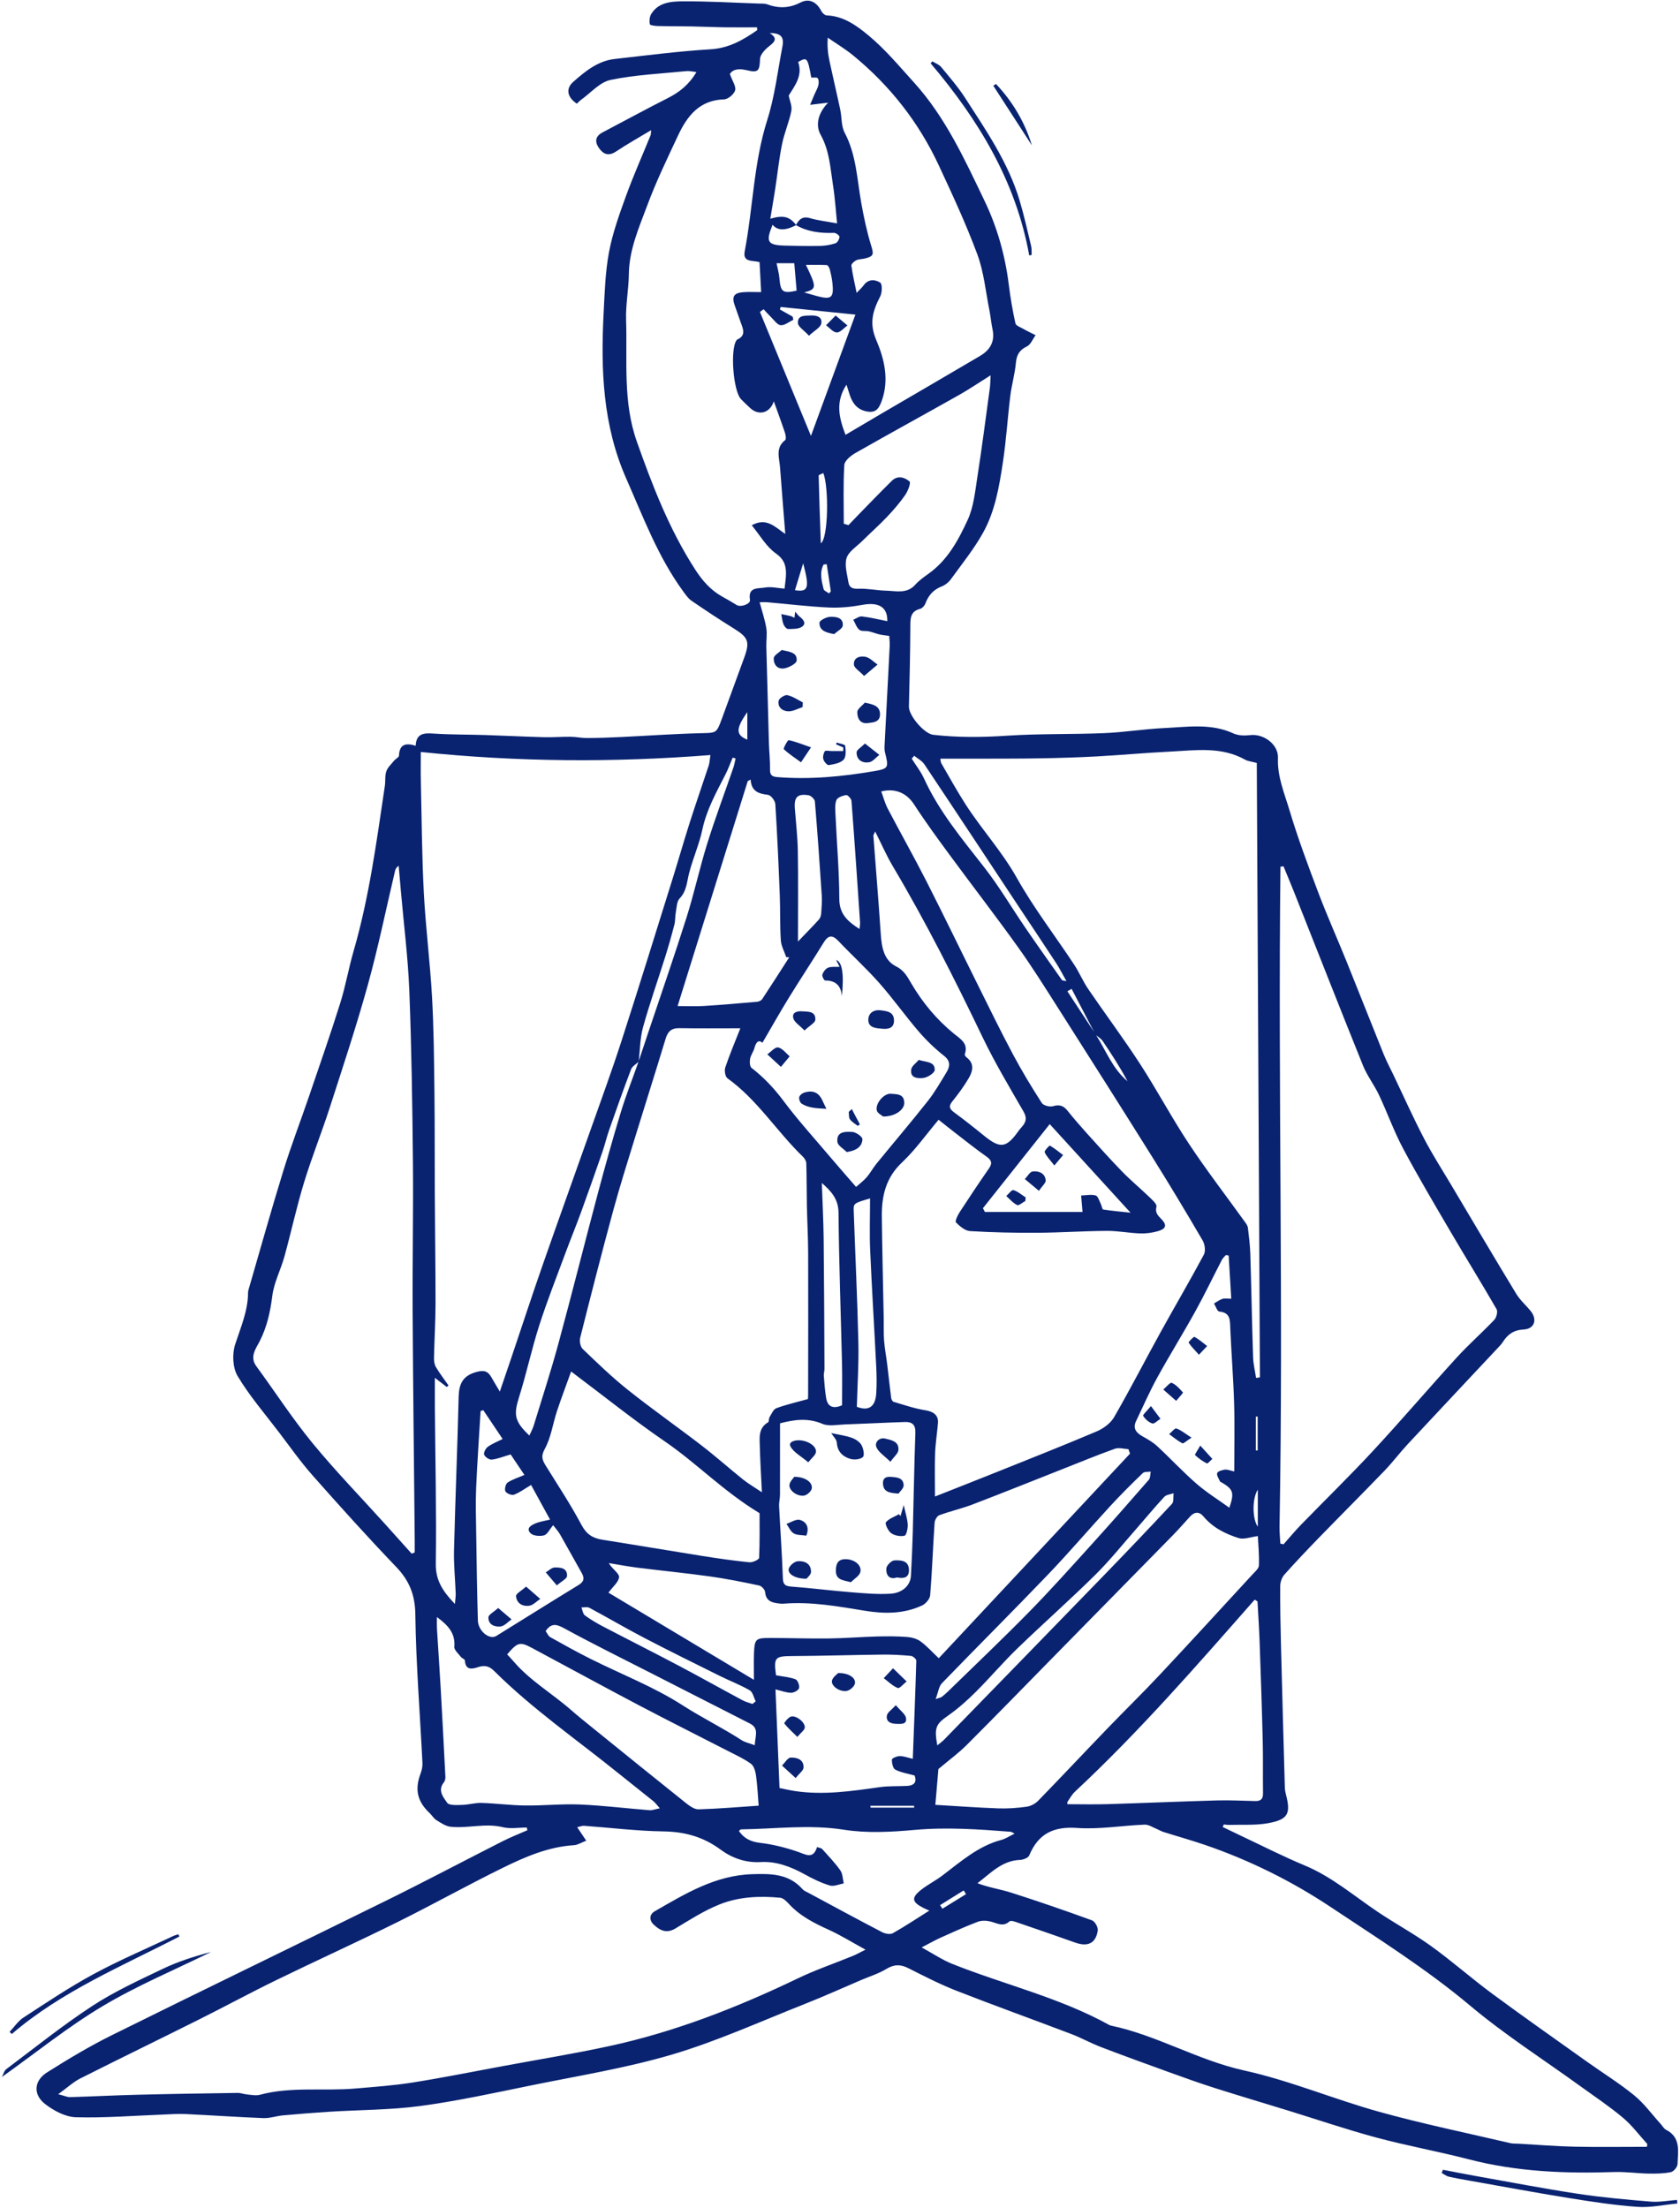 <svg xmlns="http://www.w3.org/2000/svg" width="853" height="1121" fill="none"><path fill="#092371" d="M620.81 927.43c2.92 1.41 5.83 2.83 8.76 4.21 10.94 5.15 21.73 10.67 32.88 15.31 13.71 5.71 24.8 15.29 36.88 23.43 8.97 6.04 18.54 11.2 27.3 17.51 10.63 7.66 20.49 16.39 31.03 24.18 15.89 11.73 32.06 23.07 48.15 34.54 7.97 5.68 16.35 10.85 23.91 17.03 5.08 4.15 9.04 9.67 13.5 14.59.89.98 1.59 2.34 2.7 2.91 7.66 3.91 6.02 11.01 5.83 17.41-.04 1.46-1.99 3.81-3.4 4.09-3.7.75-7.58.8-11.38.73-5.78-.11-11.57-.97-17.33-.78-24.82.83-49.42-.13-73.65-6.4-15.61-4.04-31.54-6.91-47.11-11.09-15.22-4.09-30.17-9.2-45.25-13.84-12.35-3.8-24.75-7.47-37.06-11.39-7.75-2.47-15.41-5.22-23.06-7.99-11.57-4.18-23.13-8.38-34.62-12.78-5.11-1.96-9.93-4.66-15.04-6.6-19.4-7.38-38.95-14.4-58.28-21.96-8.34-3.27-16.36-7.39-24.37-11.44-3.99-2.02-7.25-1.98-11.16.39-3.93 2.39-8.46 3.77-12.73 5.59-9.63 4.11-19.17 8.44-28.9 12.27-22.25 8.78-44.17 18.77-67.02 25.54-23.5 6.96-47.93 10.86-72.01 15.78-18.54 3.79-37.07 7.84-55.8 10.37-15.25 2.06-30.79 1.96-46.19 2.93-7.94.5-15.87 1.14-23.79 1.86-3.3.3-6.59 1.5-9.85 1.38-13.21-.51-26.39-1.44-39.6-2.06-3.81-.18-7.64.12-11.47.27-14.72.55-29.46 1.76-44.16 1.35-5.3-.15-11.17-3.28-15.55-6.65-6.28-4.83-5.79-11.87.9-16.1 10.67-6.74 21.55-13.27 32.85-18.87 46.38-22.99 93-45.48 139.43-68.38 19.84-9.78 39.4-20.14 59.13-30.15 4.06-2.06 8.32-3.7 12.49-5.54-.1-.46-.21-.92-.31-1.38-4.06 0-8.31.78-12.14-.16-8.92-2.19-17.72.69-26.5-.22-2.52-.26-4.98-1.98-7.25-3.38-1.36-.84-2.24-2.44-3.44-3.57-6.32-5.96-7.64-12.05-4.55-20.17.63-1.66 1-3.56.91-5.33-1.25-25.1-3.27-50.2-3.61-75.31-.13-10-3.05-17.19-9.76-24.19-14.49-15.13-28.53-30.71-42.41-46.41-6.16-6.97-11.54-14.63-17.18-22.04-7.14-9.38-14.92-18.39-20.91-28.45-2.51-4.21-2.78-11.27-1.2-16.09 2.84-8.68 6.51-16.99 6.53-26.33 0-.49.13-.99.27-1.47 5.85-20.11 11.48-40.29 17.65-60.3 3.92-12.7 8.72-25.12 13.01-37.7 5.36-15.72 10.85-31.4 15.83-47.24 2.74-8.71 4.29-17.79 6.83-26.57 7.96-27.44 11.66-55.67 15.86-83.81.37-2.46-.04-5.13.75-7.42.7-2.02 2.53-3.66 3.95-5.4.77-.94 2.44-1.69 2.48-2.57.21-5.81 3.47-6.57 8.47-5.01.31-6.38 4.22-6.5 9.12-6.18 8.75.58 17.54.47 26.31.75 9.94.32 19.87.83 29.81 1.09 4.48.12 8.97-.27 13.45-.22 2.77.03 5.54.66 8.31.65 5.78-.03 11.56-.24 17.34-.52 13.44-.64 26.87-1.61 40.31-1.94 8.04-.2 8.05.22 10.84-7.4 3.77-10.31 7.53-20.63 11.32-30.93 2.96-8.05 2.07-10.26-5.1-14.71-7.34-4.55-14.54-9.32-21.66-14.2-1.71-1.18-2.99-3.08-4.26-4.81-12.78-17.52-20.27-37.68-28.92-57.31-11.85-26.88-12.93-55.1-11.45-83.7.54-10.39.83-20.9 2.73-31.07 1.81-9.69 5.22-19.14 8.59-28.45 3.79-10.45 8.34-20.63 12.53-30.93.17-.42.12-.93.3-2.61-6.41 3.86-12.26 7.11-17.81 10.82-3.88 2.59-6.55 1.41-8.79-1.88-2.17-3.18-1.7-5.91 1.95-7.82 11.04-5.79 21.99-11.77 33.12-17.4 5.89-2.98 10.74-6.81 14.52-13.22-2.22-.23-3.65-.62-5.04-.48-12.89 1.31-25.94 1.86-38.56 4.48-5.48 1.14-10.07 6.6-15.03 10.14-.78.56-1.42 1.3-2.08 1.92-4.85-3.17-5.82-7.57-1.85-11.07 6.1-5.38 12.52-10.66 21.06-11.62 16.17-1.81 32.34-3.93 48.57-4.91 9.39-.56 16.6-4.71 23.77-9.72-.02-.48-.05-.95-.07-1.43-5.67 0-11.34.06-17.01-.02-5.44-.08-10.87-.35-16.31-.45-5.76-.11-11.52-.05-17.27-.2-1.37-.04-3.79-.4-3.88-.94-.28-1.62-.13-3.69.69-5.07 3.58-5.96 9.98-6.47 15.78-6.52 13.03-.09 26.06.69 39.09 1.13 1.33.05 2.76-.08 3.96.36 5.81 2.12 11.17 2.11 16.96-.87 4.58-2.37 8.34-.15 10.64 4.34.5.97 1.78 2.15 2.74 2.18 8.57.31 15.31 5.29 21.21 10.18 8.49 7.03 15.67 15.69 23.13 23.92 15.97 17.63 25.73 39.09 35.85 60.18 6.37 13.29 10.4 27.59 12.23 42.39.82 6.59 1.94 13.16 3.37 19.64.27 1.21 2.62 2.03 4.1 2.87 2 1.13 4.09 2.11 6.15 3.15-1.45 1.97-2.49 4.79-4.43 5.72-3.85 1.83-5.21 4.34-5.59 8.45-.51 5.57-2.13 11.04-2.82 16.6-1.39 11.29-2.07 22.69-3.79 33.93-1.86 12.23-3.95 24.65-10.03 35.56-4.64 8.34-10.74 15.88-16.37 23.65-1.12 1.54-2.87 2.94-4.63 3.62-4.22 1.64-6.75 4.54-8.3 8.68-.41 1.1-1.58 2.42-2.64 2.69-5.18 1.34-4.98 5.09-5 9.3-.05 13.45-.4 26.9-.72 40.34-.11 4.6 7.8 13.79 12.32 14.31 12.51 1.44 24.98 1.29 37.57.46 16.36-1.08 32.82-.62 49.21-1.3 10.27-.43 20.48-2.1 30.75-2.59 11.69-.55 23.53-2.5 34.89 2.73 2.47 1.14 5.72 1.21 8.51.87 6.95-.83 14.42 4.79 14.13 11.62-.4 9.37 3.25 17.82 5.81 26.39 4.23 14.16 9.42 28.05 14.65 41.88 4.46 11.77 9.62 23.28 14.34 34.95 6.35 15.71 12.54 31.49 18.89 47.21 1.43 3.53 3.24 6.91 4.89 10.36 5.16 10.79 10.05 21.73 15.57 32.33 4.29 8.24 9.34 16.08 14.09 24.08 10.88 18.29 21.7 36.62 32.75 54.81 1.96 3.23 4.98 5.8 7.37 8.79 3.44 4.32 1.84 9.03-3.63 9.3-4.98.25-8.06 2.43-10.53 6.31-.71 1.11-1.66 2.09-2.57 3.06-15.23 16.26-30.5 32.47-45.68 48.77-4.08 4.38-7.68 9.21-11.83 13.52-10.96 11.38-22.14 22.54-33.14 33.87-6.03 6.2-12 12.47-17.75 18.94-1.27 1.43-2.08 3.81-2.09 5.76-.06 9.82.12 19.64.37 29.46.61 24.29 1.3 48.57 1.98 72.86.03 1.15.26 2.32.55 3.45 2.54 9.8 1.14 12.73-9.03 14.61-6.39 1.18-13.09.66-19.66.87-.95.03-1.91-.13-2.87-.21-.18.43-.37.86-.55 1.3l.01-.03Zm-64.58-402.2c-4.04-7.76-8.08-15.51-12.13-23.27-.71.42-1.43.83-2.14 1.25l14.38 21.91c5.17 8.06 8.51 17.39 16.16 23.76-3.8-7.09-8.14-13.83-12.64-20.45-.88-1.29-2.41-2.14-3.63-3.2ZM324.32 538.9c-1.33 1.29-3.3 2.34-3.89 3.91-3.89 10.2-7.53 20.5-11.14 30.8-1.31 3.73-2.19 7.6-3.49 11.34-3.53 10.18-7.11 20.34-10.8 30.47-2.5 6.86-5.29 13.61-7.82 20.45-4.55 12.28-9.38 24.47-13.38 36.93-3.84 11.96-6.44 24.32-10.22 36.31-2.85 9.03-2.45 12.37 5.2 19.6.79-1.77 1.68-3.33 2.19-5.01 4.24-13.83 8.74-27.6 12.53-41.56 6.89-25.35 13.26-50.84 20.02-76.22 3.68-13.81 7.51-27.59 11.67-41.26 2.65-8.7 6.03-17.18 9.04-25.8 1.73-5.19 3.46-10.37 5.19-15.56 6.43-19.23 13.11-38.39 19.21-57.73 3.88-12.3 6.6-24.96 10.44-37.28 4.07-13.01 8.87-25.78 13.31-38.68.51-1.49.75-3.08 1.11-4.62l-1.49-.39c-1.19 2.8-2.22 5.69-3.59 8.39-4.63 9.1-9.64 17.95-11.81 28.19-1.59 7.52-4.84 14.68-6.74 22.16-1.14 4.47-1.21 9.03-4.79 12.74-1.48 1.54-1.48 4.61-1.93 7.02-.39 2.08-.21 4.28-.74 6.31-1.41 5.45-2.94 10.88-4.63 16.25-3.74 11.94-7.94 23.75-11.28 35.8-1.55 5.59-1.51 11.62-2.19 17.45l.02-.01Zm79.97-424.65c-5.54 2.94-9.543 2.89-12.01-.15-3.61 8.69-2.65 10.35 6.31 10.58 5.94.15 11.9.28 17.84.15 2.62-.06 5.31-.53 7.8-1.35.98-.33 1.95-2.1 2.01-3.26.03-.66-1.82-2.05-2.78-2.01-6.79.24-13.32-.5-19.33-3.94 1.54-2.87 3.33-4.66 7.14-3.53 4.09 1.21 8.41 1.66 13.75 2.66-.62-6.01-1.04-12.85-2.1-19.58-1.36-8.6-1.74-17.29-6.24-25.39-2.69-4.84-1.46-10.88 3.78-16.31-3.5.42-6 .72-9.14 1.09 1.02-2.43 1.63-3.91 2.26-5.38.65-1.5 1.54-2.94 1.92-4.5.28-1.15.3-2.74-.31-3.61-.42-.59-2.13-.26-3.28-.35-1.87-10.22-2.1-10.49-6.66-7.91 2.41 6.9-1.59 11.89-4.79 17.06.49 2.57 1.82 5.37 1.33 7.81-1.13 5.66-3.54 11.06-4.69 16.72-1.53 7.52-2.32 15.18-3.48 22.77-.77 4.99-1.64 9.97-2.51 15.22 6.69-1.96 9.77-1.12 13.19 3.25l-.01-.04ZM230.97 814.29c.2-2.56.46-3.98.41-5.39-.27-7.32-1.04-14.64-.86-21.95.64-25.94 1.73-51.87 2.35-77.81.16-6.62 2.06-10.78 9.04-12.69 3.97-1.09 5.91-.36 7.68 2.85 1.13 2.05 2.38 4.04 4.19 7.1 2.26-6.63 4.09-11.94 5.88-17.26 5.26-15.58 10.36-31.21 15.78-46.74 7.82-22.41 15.89-44.74 23.8-67.13 5.48-15.52 11.18-30.98 16.25-46.64 8.95-27.64 17.51-55.41 26.19-83.14 2.92-9.35 5.6-18.78 8.58-28.1 3.09-9.66 6.44-19.23 9.61-28.86.39-1.2.42-2.51.84-5.25-49.32 3.88-97.94 3.53-147.05-1.55 0 4.99-.09 9.78.02 14.57.43 18.95.52 37.91 1.51 56.83.92 17.68 3.18 35.28 4.17 52.96.9 16.09 1.02 32.22 1.22 48.34.21 17.29.09 34.58.18 51.87.1 18.56.39 37.11.37 55.67-.01 9.12-.59 18.24-.78 27.36-.03 1.57.23 3.38 1.01 4.69 1.92 3.22 4.22 6.21 6.37 9.29-.3.25-.59.51-.89.76l-6.05-4.66c0 5.32-.03 9.91 0 14.49.22 26.64.84 53.28.48 79.91-.12 8.44 3.54 13.99 9.75 20.45l-.05.03ZM29.55 1063.07c3.08.79 4.57 1.53 6.03 1.49 11.29-.33 22.57-.92 33.86-1.2 17.06-.43 34.13-.69 51.2-.94 1.63-.02 3.26.66 4.91.8 2.13.19 4.42.68 6.4.15 15.96-4.3 32.33-1.77 48.45-3.18 9.75-.85 19.55-1.52 29.2-3.06 15.39-2.45 30.68-5.53 46.01-8.37 17.79-3.3 35.67-6.21 53.35-10.02 33.5-7.21 65.2-19.61 96.04-34.42 9.12-4.38 18.76-7.66 28.14-11.5 1.72-.7 3.34-1.64 6.31-3.12-7.05-3.86-12.69-7.38-18.68-10.1-7.49-3.4-14.67-7.04-20.32-13.23-1.18-1.3-2.82-2.89-4.37-3.03-10.47-.99-21.03-.51-30.78 3.41-7.8 3.14-15.05 7.78-22.3 12.16-4.55 2.75-7.91 1.08-11.08-1.92-2.39-2.26-2.24-5.2.51-6.77 15.44-8.88 30.69-18.22 49.35-18.83 9.51-.31 18.72-.34 25.72 7.64.73.83 1.93 1.27 2.96 1.82 12.44 6.68 24.84 13.42 37.36 19.94 1.55.81 4.14 1.32 5.47.57 6.17-3.46 12.07-7.4 18.57-11.49-1.26-.56-2.12-.9-2.94-1.32-5.98-3.04-6.36-5.17-1.2-9.25 3.37-2.67 7.3-4.61 10.73-7.21 9.37-7.09 18.2-14.99 29.99-18.11 2.19-.58 4.16-1.95 6.71-3.19-1.15-.55-1.57-.9-2.02-.94-16.25-1.26-32.45-2.41-48.83-.93-11.86 1.07-24.13 1.73-35.8-.1-17.56-2.76-34.84-.42-52.24-.18-.37 0-.72.55-1.08.84 2.67 3.84 6.06 5.45 10.75 6 6.5.76 12.99 2.41 19.19 4.54 4.16 1.43 7.73 3.95 9.74-2.41 1.13.42 2.12.49 2.6 1.02 3.18 3.54 6.5 6.99 9.23 10.86 1.22 1.74 1.18 4.37 1.71 6.6-2.38.4-5.03 1.66-7.1 1.03-4.41-1.34-8.66-3.4-12.71-5.65-6.98-3.87-14.43-6.7-22.28-6.24-7.91.46-14.75-2.12-20.49-6.35-8.89-6.56-18.27-9.06-29.17-9.22-13.38-.2-26.74-1.87-40.11-2.84-1-.07-2.04.41-3.48.73 1.64 2.43 2.94 4.38 4.6 6.84-2.52.96-4.31 2.15-6.16 2.27-13.1.81-24.89 5.93-36.34 11.56-18.06 8.87-35.64 18.72-53.68 27.65-20.28 10.04-40.9 19.39-61.25 29.31-13.16 6.41-26.04 13.41-39.14 19.95-20.08 10.04-40.27 19.83-60.31 29.94-3.58 1.81-6.63 4.69-11.22 8.01l-.01-.01Zm806.65 26.71c.07-.47.13-.94.2-1.42-4.08-4.48-7.74-9.45-12.33-13.31-6.72-5.66-14.08-10.56-21.22-15.73-18.85-13.65-38.59-26.24-56.38-41.17-22.27-18.69-46.76-34.07-70.77-50.05-19.69-13.11-41.16-23.78-63.76-31.53-7.04-2.41-14.22-4.41-21.32-6.65-1.09-.34-2.08-.99-3.14-1.42-2.09-.83-4.24-2.34-6.32-2.26-11.46.45-22.99 2.49-34.33 1.68-12.03-.85-19.68 2.98-24.26 13.96-.51 1.23-3.06 2.2-4.7 2.26-9.14.35-14.81 6.7-21.58 11.84 5.86 2.22 11.71 3.05 17.25 4.82 13.74 4.39 27.39 9.1 40.95 14.04 1.46.53 3.12 3.56 2.88 5.16-.96 6.47-5.04 8.38-11.36 6.14-10.02-3.56-20.08-7.02-30.14-10.46-1.05-.36-2.73-.86-3.27-.36-3.37 3.08-6.46.85-9.78.07-2.04-.48-4.52-.55-6.43.18-6.3 2.4-12.45 5.19-18.61 7.95-2.81 1.26-5.5 2.81-9.83 5.04 6.04 3.3 10.53 6.37 15.47 8.34 26.52 10.57 54.61 17.11 79.83 31.06.29.16.62.25.94.32 23.36 4.94 44.02 17.56 67.52 22.75 23.28 5.13 45.57 14.6 68.62 21 21.92 6.09 44.26 10.68 66.42 15.87 1.43.34 2.97.23 4.46.31 9.41.53 18.82 1.31 28.24 1.51 12.24.26 24.48.06 36.73.06h.02ZM474.76 759.66c10.51-4.16 20.69-8.14 30.83-12.21 17.13-6.87 34.3-13.64 51.28-20.85 3.4-1.44 7.03-4.13 8.83-7.25 8.21-14.22 15.71-28.85 23.65-43.23 7.23-13.11 14.83-26.01 21.89-39.21.97-1.81.53-5.25-.58-7.16-8.22-14.07-16.61-28.05-25.26-41.87-15.97-25.53-32.11-50.95-48.28-76.36-6.6-10.37-13.13-20.8-20.28-30.78-11.22-15.66-23.01-30.92-34.43-46.44-6.27-8.52-12.54-17.07-18.29-25.94-3.6-5.55-9.24-8.42-16.68-6.61 1.09 2.95 1.88 6.02 3.31 8.75 6.47 12.34 13.33 24.48 19.65 36.89 8.95 17.57 17.51 35.34 26.3 53 5.8 11.66 11.51 23.38 17.64 34.87 4.49 8.41 9.45 16.6 14.6 24.62.84 1.31 4.07 2.16 5.71 1.66 3.3-1 5.35-.24 7.37 2.28 3.02 3.76 6.16 7.42 9.39 11 6.02 6.67 12.01 13.39 18.27 19.83 4.46 4.58 9.41 8.69 14.02 13.13 1.44 1.39 3.79 3.52 3.47 4.74-.8 3.15.78 4.52 2.54 6.36 2.84 2.96 2.42 4.85-1.63 6.05-2.93.87-6.14 1.29-9.2 1.19-5.63-.18-11.25-1.33-16.87-1.29-11.76.07-23.51.89-35.27.96-11.4.07-22.83-.16-34.21-.85-2.53-.15-5.21-2.45-7.16-4.41-.57-.57.85-3.62 1.88-5.19 4.87-7.5 9.84-14.93 14.93-22.28 1.93-2.78 1.08-4.26-1.44-6.04-5.29-3.73-10.35-7.77-15.48-11.73-2.96-2.28-5.88-4.64-8.7-6.87-6.46 7.65-11.88 15.38-18.61 21.71-8.19 7.7-10.32 17.02-10.21 27.38.19 17.27.63 34.53.95 51.79.07 3.75-.1 7.51.19 11.24.32 4.06 1.1 8.08 1.59 12.13.7 5.67 1.28 11.36 2.02 17.03.09.7.68 1.75 1.25 1.92 5.32 1.56 10.61 3.42 16.05 4.26 4.07.63 6.78 2.49 6.45 6.48-.42 5.13-1.27 10.24-1.45 15.38-.25 7.24-.06 14.5-.06 21.93l.03-.01ZM638.12 387.3c-2.76-.75-4.52-.88-5.91-1.66-12.11-6.79-25.17-4.75-38.03-4.11-12.4.61-24.77 1.75-37.16 2.44-9.28.51-18.58.78-27.87.96-9.89.19-19.78.16-29.67.19-7.24.03-14.48 0-22.03 0 .16.83.12 1.71.49 2.35 4 6.89 7.86 13.87 12.14 20.57 8.22 12.84 18.6 24.07 26.16 37.54 8.58 15.29 19.39 29.32 29.09 44 2.65 4.01 4.51 8.55 7.21 12.51 8.69 12.73 17.94 25.09 26.33 38.02 8.62 13.28 16.07 27.34 24.81 40.54 8.96 13.52 18.88 26.39 28.36 39.57.66.91 1.43 1.95 1.56 3 .54 4.42 1.09 8.86 1.23 13.3.53 17.46.84 34.93 1.41 52.39.11 3.53.99 7.03 1.51 10.55l1.96-.27-1.59-311.88v-.01Zm11.95 396.27c.54.12 1.08.24 1.62.37 2.95-3.31 5.78-6.74 8.87-9.92 12.17-12.53 24.7-24.71 36.57-37.51 14.46-15.59 28.27-31.79 42.61-47.49 6.04-6.62 12.82-12.55 18.99-19.06 1.11-1.17 1.84-4.17 1.14-5.39-7.55-13.11-15.54-25.96-23.19-39.02-8.24-14.06-16.57-28.09-24.24-42.47-4.69-8.78-8.04-18.26-12.3-27.29-2.41-5.1-5.99-9.69-8.09-14.89-11.82-29.29-23.35-58.7-35-88.07-1.74-4.38-3.58-8.72-5.37-13.08l-1.54.22c-1.27 111.62 1.53 223.26-.47 334.88-.05 2.9.26 5.81.41 8.72h-.01ZM375.88 521.99c-10.85 0-20.91.12-30.97-.06-4.06-.07-5.86 1.73-6.98 5.45-4.99 16.5-10.24 32.92-15.3 49.4-3.85 12.54-7.83 25.04-11.27 37.7-5.84 21.48-11.35 43.06-16.79 64.65-.43 1.71.1 4.51 1.29 5.65 7.44 7.13 14.87 14.33 22.92 20.74 12.19 9.71 24.98 18.67 37.34 28.18 7.22 5.55 14.04 11.63 21.15 17.33 2.6 2.08 5.52 3.77 9.57 6.49-.42-8.85-.87-15.96-1.05-23.09-.11-4.56-.86-9.46 4.19-12.42.55-.32.28-1.84.74-2.58 1.01-1.65 1.93-4.02 3.45-4.58 5.04-1.86 10.33-3.05 16.04-4.64 0-.13.1-1.1.1-2.07.02-23.99.1-47.97.02-71.96-.03-8.14-.49-16.28-.65-24.42-.14-7.09-.08-14.19-.3-21.28-.04-1.14-.88-2.5-1.75-3.34-13.24-12.78-23.06-28.84-38.26-39.76-1.15-.82-1.65-3.89-1.13-5.47 2.1-6.31 4.72-12.45 7.65-19.9l-.01-.02Zm-166.85 266.7 1.54-.66c0-2.1.02-4.2 0-6.3-.36-38.62-.85-77.24-1.06-115.87-.14-25.47.39-50.94.14-76.4-.28-28.8-.7-57.62-1.82-86.4-.66-16.91-2.8-33.76-4.28-50.63-.38-4.32-.75-8.64-1.13-12.95-1.23.85-1.62 1.71-1.84 2.61-4.54 19.23-8.49 38.62-13.75 57.64-5.8 20.97-12.66 41.65-19.35 62.36-4.13 12.81-9.18 25.33-13.11 38.19-3.78 12.39-6.51 25.09-9.96 37.58-1.85 6.71-5.29 13.13-6.14 19.91-1.04 8.21-2.7 15.82-6.51 23.26-1.79 3.49-5.12 7.7-1.64 12.46 9.5 12.97 18.27 26.52 28.44 38.93 11.69 14.24 24.57 27.5 36.93 41.19 4.52 5.01 9.02 10.05 13.53 15.07l.01.01Zm161.56-751.1c1.27 3.57 3.21 6.26 2.66 8.27-.54 1.96-3.58 4.52-5.58 4.58-12.45.35-18.7 8.34-23.34 18.23-5.51 11.74-11.18 23.46-15.69 35.59-4.19 11.28-9.2 22.45-9.35 34.95-.09 7.73-1.65 15.47-1.4 23.17.68 20.66-1.73 41.46 5.45 61.76 7.98 22.58 16.54 44.7 29.61 64.94 3.74 5.78 7.9 10.52 13.83 13.82 2.46 1.37 4.91 2.75 7.3 4.25 1.97 1.23 7.06-.51 6.71-2.62-1.14-6.81 4.32-5.66 7.6-6.27 3.1-.57 6.47.3 9.96.55.28-2.9.8-5.53.73-8.14-.11-3.99-1.16-6.93-5.15-9.74-4.87-3.43-8.08-9.23-12.24-14.28 7.45-4.12 11.69.76 17.03 4.4-.95-12.02-1.85-22.91-2.66-33.8-.35-4.79-2.48-9.92 2.6-13.84.59-.45.29-2.53-.09-3.68-1.75-5.25-3.68-10.44-5.67-16-1.98 6-7.62 7.43-11.97 3.44-1.59-1.46-3.14-2.97-4.66-4.51-3.98-4.05-5.62-25.27-2.34-29.86.1-.14.17-.33.3-.39 4.7-2.04 3.08-5.41 1.87-8.72-1.03-2.81-1.94-5.66-2.98-8.46-1.71-4.6-.59-6.55 4.32-6.91 2.75-.2 5.53-.04 9.02-.04-.3-5.63-.55-10.49-.81-15.23-3.65-.96-8.61.21-7.53-5.47 4.23-22.12 4.52-44.84 11.43-66.6 3.84-12.1 5.33-24.95 7.74-37.49.92-4.8-.96-6.74-6.49-6.7 3.92 2.49 2.94 4.21-.06 6.5-2.13 1.63-4.75 4.32-4.84 6.62-.22 6.08-.84 7.16-6.72 5.74-3.7-.89-6.93-.73-8.6 1.92l.01.02Zm268.07 742.17c-3.69.46-7.06 1.85-9.73 1.02-6.77-2.13-13.15-5.3-17.9-11.01-2.11-2.55-4.56-2.38-6.81.09-2.91 3.2-5.76 6.46-8.78 9.55-19.66 20.06-39.36 40.08-59.04 60.12-15.15 15.42-30.22 30.93-45.51 46.22-4.21 4.21-9.09 7.76-14.43 12.27-.42 4.88-.97 11.41-1.55 18.17 10.74.63 21.34 1.41 31.95 1.79 4.8.17 9.66-.18 14.41-.84 2.09-.29 4.41-1.54 5.89-3.07 11.83-12.15 23.43-24.52 35.2-36.73 8.76-9.09 17.81-17.91 26.44-27.12 15.79-16.84 31.37-33.88 47.01-50.86 1.31-1.43 3.31-3.05 3.38-4.66.21-5.22-.32-10.47-.53-14.92v-.02ZM429.28 220.74c6.12-3.62 12.08-7.16 18.07-10.66 16.77-9.81 33.58-19.55 50.31-29.43 5.01-2.96 7.6-7.27 6.3-13.39-.69-3.24-.96-6.56-1.61-9.81-1.9-9.45-2.78-19.3-6.09-28.24-5.7-15.4-12.66-30.35-19.6-45.26-10.18-21.88-24.78-40.47-43.44-55.78-4.06-3.33-8.61-6.05-12.93-9.05-.36 4.8.16 8.54.95 12.23 1.73 8.12 3.66 16.19 5.39 24.31.83 3.89.45 8.33 2.22 11.67 5.95 11.24 6.29 23.62 8.44 35.66 1.3 7.3 2.86 14.6 5.03 21.67 1.35 4.39 1.38 5.46-3.23 6.56-1.45.35-3.08.28-4.37.91-1.05.52-2.55 1.91-2.44 2.72.58 4.34 1.6 8.62 2.66 13.81 1.64-1.74 2.76-2.7 3.59-3.86 2.37-3.32 5.89-2.95 8.38-1.35 1.1.71 1.03 5 .05 6.92-3.7 7.2-5.8 13.48-2.09 22.15 4.06 9.5 6.76 20.14 2.79 31.05-1.55 4.26-3.24 6.14-7.71 5.26-4.62-.91-7.05-4.03-8.46-8.22-.52-1.56-1-3.14-1.7-5.34-5.76 8.83-3.8 16.8-.5 25.45l-.01.02Zm-46.49 632c0-5.6-.13-9.41.03-13.2.31-7.65.74-8.08 8.53-8.06 9.79.02 19.58.37 29.37.25 8.1-.1 16.19-.77 24.29-1 5.15-.14 10.32-.15 15.46.23 2.37.17 5.03.89 6.91 2.25 3.17 2.3 5.83 5.31 9.27 8.55 32.74-35.02 64.92-69.44 97.1-103.85-.27-.76-.53-1.52-.8-2.28-2.31-.11-4.88-.92-6.89-.2-9.07 3.25-17.98 6.94-26.95 10.47-15.13 5.96-30.21 12.04-45.4 17.84-5.51 2.1-11.32 3.4-16.85 5.45-1.14.42-2.25 2.51-2.34 3.9-.82 12.23-1.25 24.5-2.24 36.72-.15 1.86-2.27 4.32-4.1 5.17-9.21 4.28-18.98 4.32-28.81 2.72-13.78-2.24-27.52-4.77-41.59-3.63-.66.05-1.33 0-1.99-.07-3.63-.41-6.9-1.06-7.31-5.84-.11-1.22-1.81-3.06-3.05-3.32-8.28-1.75-16.59-3.43-24.96-4.6-12.17-1.7-24.41-2.89-36.61-4.42-4.94-.62-9.83-1.56-14.75-2.35 1.77 3.08 5.32 5.2 5.2 7.07-.17 2.55-3.16 4.9-5.37 7.94 24.22 14.51 48.35 28.97 73.87 44.26h-.02Zm4.32-323.42c-1.82-1.59-3.21-.53-4.04 2.64-.5 1.9-1.87 3.6-2.22 5.5-.28 1.49-.18 3.91.74 4.63 6.19 4.81 11.43 10.33 16.16 16.67 7.05 9.46 15.02 18.24 22.65 27.26 4.51 5.34 9.14 10.58 14.27 16.5 1.92-1.72 3.87-3.16 5.4-4.94 1.83-2.14 3.18-4.68 4.96-6.87 8.62-10.56 17.46-20.94 25.92-31.63 3.58-4.52 6.49-9.59 9.5-14.54 1.81-2.99 2.47-5.72-1.12-8.57-4.64-3.67-9-7.84-12.85-12.33-6.9-8.03-13.04-16.72-20.05-24.65-6.54-7.4-13.89-14.08-20.69-21.26-3.17-3.35-5.22-3.04-7.59.82-5.77 9.41-11.89 18.61-17.67 28.02-4.6 7.48-8.9 15.13-13.35 22.74l-.02.01Zm-1.46 238.8c-18.27-11.03-31.85-25.27-47.84-36.24-16.08-11.02-31.31-23.27-47.83-35.67-2.5 6.97-5 13.52-7.2 20.17-2.11 6.39-3 13.38-6.18 19.14-2.14 3.88-1.17 5.8.59 8.65 6.12 9.88 12.58 19.6 18.01 29.85 2.53 4.77 5.69 6.81 10.6 7.58 17.03 2.69 34.02 5.59 51.05 8.29 7.86 1.25 15.75 2.38 23.67 3.17 1.62.16 4.87-1.37 4.91-2.23.38-8.23.23-16.48.23-22.72l-.01.01Zm156.33 147.75c6.87 0 13.57.17 20.26-.03 18.58-.56 37.16-1.37 55.74-1.89 6.46-.18 12.94.18 19.41.32 2.67.06 3.93-1.03 3.89-3.86-.12-8.99.07-17.99-.15-26.97-.41-16.63-.98-33.26-1.57-49.88-.24-6.88-.71-13.76-1.08-20.64-.47-.3-.95-.59-1.42-.89-29.41 33.42-58.62 67.03-91.2 97.41-1.55 1.45-2.63 3.41-3.84 5.2-.22.32-.03.93-.03 1.24l-.01-.01Zm-320.15-95.05c0 2.5-.08 4.09.01 5.66.61 9.96 1.31 19.91 1.87 29.87.87 15.21 1.66 30.43 2.43 45.64.05.93-.21 2.1-.77 2.79-3.33 4.07-.23 7.59 1.66 10.35 1 1.46 5.01 1.15 7.64 1.09 3.27-.07 6.54-1.11 9.78-1.01 7.41.23 14.8 1.22 22.21 1.31 9.29.11 18.61-.89 27.88-.5 11.74.5 23.44 1.96 35.16 2.89 1.48.12 3.01-.52 5.32-.97-1.54-1.71-2.28-2.8-3.26-3.59-5.8-4.69-11.68-9.27-17.48-13.96-21.29-17.21-43.91-32.8-63.4-52.18-2.4-2.39-4.72-3.04-8.02-1.96-2.94.96-6.5 1.89-6.82-3.36-.04-.64-1.49-1.09-2.04-1.81-1.25-1.65-3.46-3.51-3.32-5.11.59-6.8-3.05-10.85-8.87-15.14l.02-.01Zm206.61-554.96c.79.24 1.58.47 2.37.71 1.52-1.59 3.03-3.2 4.57-4.78 5.8-5.92 11.53-11.91 17.44-17.72 2.95-2.9 6.56-1.79 9 .36.75.66-.85 4.88-2.23 6.87-2.74 3.93-5.91 7.6-9.21 11.08-4.09 4.3-8.55 8.25-12.78 12.43-2.77 2.73-6.73 5.17-7.76 8.48-1.14 3.65.3 8.18.93 12.28.41 2.68 2.08 3.42 5.05 3.29 4.69-.2 9.41.88 14.13.99 5.08.12 10.49 1.72 14.74-3.01 1.94-2.16 4.39-3.92 6.78-5.62 9.68-6.89 15.15-17.08 19.87-27.33 3.02-6.58 3.75-14.32 4.89-21.63 2.34-15.04 4.28-30.15 6.34-45.23.25-1.84.24-3.72.41-6.52-5.87 3.68-10.79 7.03-15.95 9.95-17.52 9.88-35.18 19.52-52.66 29.48-2.37 1.35-5.55 3.93-5.68 6.1-.61 9.91-.27 19.88-.27 29.83l.02-.01Zm-32.39 456.65c0 12.39.02 24.29-.02 36.2 0 1.98-.55 3.97-.45 5.93.61 12.12 1.48 24.22 1.9 36.34.11 3.31 1.07 4.17 4.26 4.41 10.06.75 20.08 2.04 30.13 2.85 6.75.55 13.58 1.19 20.31.77 6.17-.38 10.07-4.36 10.33-9.03.41-7.31.74-14.62.94-21.93.46-16.92.72-33.85 1.32-50.76.15-4.11-1.72-5.55-5.23-5.44-10.2.32-20.4.88-30.61 1.23-3.81.13-8.1 1.09-11.34-.29-7.46-3.18-14.51-2.12-21.53-.27l-.01-.01Zm55.44-399.71c-2.05-.29-3.52-.4-4.94-.74-1.83-.44-3.59-1.17-5.43-1.58-1.61-.36-3.74.11-4.81-.78-1.44-1.2-2.08-3.36-3.07-5.11 1.48-.6 3.04-1.84 4.43-1.67 4.3.51 8.53 1.56 12.84 2.42.23-7.18-4.42-9.8-12.54-8.31-5.64 1.03-11.49 1.63-17.19 1.36-10.35-.48-20.67-1.76-31-2.65-1.68-.15-3.39-.02-4.09-.02 1.29 4.81 2.7 8.91 3.39 13.12.5 3.02-.06 6.21.01 9.31.41 16.39.85 32.78 1.32 49.16.13 4.49.66 8.97.56 13.45-.07 3.12 1.56 3.55 3.97 3.74 16.41 1.28 32.65-.27 48.8-3.03 7.44-1.27 7.57-1.76 5.62-9.47-.32-1.25-.28-2.63-.21-3.93.85-16.7 1.75-33.39 2.58-50.09.09-1.81-.16-3.64-.24-5.18Zm11.97 570.01c.63-16.62 1.31-33.21 1.78-49.81.02-.82-1.71-2.32-2.72-2.42-4.79-.44-9.61-.72-14.42-.66-15.25.17-30.5.65-45.75.74-8.85.05-9.55.62-8.36 9.62.04.3.32.56.07.15 3.68.69 6.95.91 9.87 2.04 1.09.42 2.13 3.16 1.78 4.47-.3 1.12-2.62 2.36-4.04 2.36-2.35 0-4.7-.95-7.93-1.71.69 16.75 1.36 33.12 2.05 50.06 2.62.52 5.16 1.13 7.73 1.52 14.48 2.18 28.76.08 43.06-1.95 4.57-.65 9.27-.41 13.91-.64 4.2-.21 4.99-2.45 3.88-5.28-3.72-1.05-7.03-1.52-9.81-3-1.21-.64-1.77-3.36-1.71-5.1.02-.67 2.59-1.76 3.99-1.76 2.03 0 4.07.81 6.63 1.39l-.01-.02Zm-82.34-497.09c-.49.26-.98.53-1.46.79-11.79 37.79-23.58 75.58-35.62 114.2 4.9 0 9.17.22 13.41-.05 9.02-.56 18.03-1.35 27.04-2.14.89-.08 2.05-.65 2.52-1.36 4.64-7.03 9.17-14.14 13.72-21.22-.51-.02-1.02-.05-1.53-.07-.96-2.85-2.56-5.66-2.75-8.56-.5-7.62-.23-15.29-.53-22.93-.61-15.42-1.28-30.83-2.26-46.23-.11-1.7-2.25-4.47-3.72-4.66-4.64-.59-8.41-1.61-8.83-7.76l.01-.01Zm4.09 520.9c-.48-5.76-.68-10.64-1.37-15.46-.3-2.06-1.05-4.73-2.55-5.82-3.46-2.53-7.46-4.33-11.3-6.3-15.21-7.82-30.51-15.46-45.64-23.42-18.09-9.52-36.02-19.34-54.05-28.97-6.35-3.39-7.42-3.08-12.81 3.16 1.05 1.14 2.18 2.29 3.22 3.51 8.35 9.8 19.52 16.24 29.08 24.6 3.62 3.17 7.39 6.18 11.13 9.21 15.74 12.73 31.46 25.48 47.28 38.1 1.88 1.5 4.36 3.3 6.51 3.24 10.4-.31 20.79-1.21 30.49-1.86l.01.01Zm238.62-279.3c-.48-.07-.97-.13-1.45-.2-.68.82-1.53 1.55-2.01 2.47-4.5 8.69-8.72 17.53-13.46 26.09-6.27 11.34-13.13 22.35-19.37 33.71-3.9 7.09-7.13 14.55-10.65 21.85-1.92 3.97.09 6.16 3.41 8 2.57 1.43 5.19 2.95 7.32 4.93 6.71 6.23 12.95 12.97 19.85 18.97 5.16 4.49 11.06 8.14 16.72 12.23 2.59-7.62 2.04-9.33-3.92-12.85-.29-.17-.74-.26-.84-.51-.59-1.41-1.79-3.09-1.42-4.23.3-.93 2.47-1.54 3.89-1.75 1.19-.17 2.5.44 4.77.92 0-11.9.27-23.33-.07-34.75-.37-12.62-1.39-25.22-1.94-37.84-.18-4.11.2-8.04-5.6-8.58-1.01-.09-1.79-2.66-2.67-4.08 1.42-.81 2.77-1.85 4.3-2.35 1.17-.38 2.56-.08 4.47-.08l-1.33-21.96v.01ZM269.65 753.81c-3.29 1.95-5.81 3.87-8.65 4.93-1.17.44-3.75-.57-4.37-1.67-.58-1.02.09-3.8 1.09-4.47 2.47-1.65 5.45-2.54 8.55-3.88-2.56-3.8-5.07-7.54-7-10.41-3.72 1.09-6.6 2.29-9.57 2.63-1.25.14-3.38-1.27-3.86-2.47-.39-.98.71-3.2 1.8-4 2.19-1.6 4.81-2.59 7.57-3.99-3.34-4.98-6.58-9.8-9.82-14.63-.46.14-.92.29-1.38.43-.77 13.05-1.71 26.09-2.26 39.16-.32 7.58-.08 15.2.03 22.79.22 14.8.42 29.61.85 44.4.16 5.35 5.91 9.96 9.34 7.84 13.94-8.61 27.81-17.34 41.8-25.88 2.82-1.72 3.07-3.49 1.57-6.12-3.7-6.5-7.27-13.08-10.99-19.57-.94-1.64-2.27-3.05-3.5-4.67-1.82 2.15-2.94 4.7-4.63 5.16-2.13.58-5.6.27-6.92-1.14-2.41-2.56.59-4.1 2.66-4.96 2.16-.9 4.57-1.22 7.32-1.9-3.3-6.02-6.47-11.81-9.63-17.58Zm174.7-331.71c-.66 1.49-.93 1.8-.91 2.08 1.26 16.67 2.65 33.33 3.76 50.01.45 6.65 1.56 13.29 7.84 16.41 4.04 2 5.8 5.47 7.56 8.46 5.8 9.88 12.9 18.43 21.72 25.65 3.26 2.67 7.51 4.93 5.53 10.48-.13.37.44 1.21.89 1.55 4.16 3.15 3.18 7.05 1.11 10.59-2.43 4.14-5.32 8.05-8.33 11.79-2.05 2.55-1.34 3.88.98 5.59 5.08 3.75 10.04 7.65 14.93 11.64 8.46 6.9 11.49 6.54 17.77-2.32.67-.95 1.51-1.77 2.22-2.7 1.8-2.35 1.82-4.38.19-7.19-7.13-12.36-14.48-24.66-20.66-37.51-14.2-29.55-28.93-58.8-45.69-87-3.18-5.35-5.67-11.12-8.91-17.55v.02Zm54.71 191.22 1.01 1.9h49.57c-.3-3.53-.5-5.94-.71-8.35 2.48-.07 5.1-.65 7.39-.01 1.18.33 1.82 2.77 2.61 4.31.48.94.67 2.74 1.2 2.82 4.49.7 9.03 1.08 13.88 1.6-14.05-15.4-27.38-30-41.03-44.95-11.75 14.79-22.83 28.73-33.91 42.68h-.01ZM387.71 156.98c-.62.46-1.24.92-1.86 1.37 8.57 20.82 17.13 41.64 25.9 62.93 7.51-20.47 15.02-40.97 22.57-61.57-13.63-1.39-25.8-2.64-37.97-3.88-.12.43-.23.85-.35 1.28l6.45 3.63.36 1.6c-2.15 1-4.36 2.9-6.42 2.74-1.75-.14-3.35-2.6-4.93-4.12-1.31-1.26-2.5-2.65-3.74-3.98h-.01Zm87.35 705.53c2.21-.77 2.73-.82 3.08-1.1 1.04-.82 2.07-1.68 3.02-2.6 13.79-13.45 27.77-26.7 41.26-40.45 10.93-11.14 21.35-22.78 31.83-34.35 9.81-10.82 19.45-21.8 29.04-32.82.83-.95.68-2.75.99-4.16-1.36.21-3.2-.07-4.01.72-5.63 5.43-11.19 10.94-16.49 16.7-10.7 11.62-20.95 23.66-31.88 35.06-17.71 18.48-35.86 36.54-53.65 54.95-1.59 1.65-1.87 4.57-3.2 8.05h.01Zm-47.51-149.15c0-7.28.13-14.08-.02-20.87-.6-25.63-1.55-51.25-1.78-76.87-.07-7.16-3.86-11.01-8.48-15.12.33 9.62.82 18.86.93 28.11.24 22.1.31 44.2.42 66.3 0 1.16-.43 2.33-.34 3.47.3 3.74.56 7.51 1.17 11.21.81 5 3.95 5.51 8.13 3.78l-.03-.01ZM383.22 885.9c.19-4.63 2.36-8.55-2.49-11-16.47-8.36-32.91-16.76-49.36-25.16-15.07-7.7-30.27-15.18-45.12-23.28-4.03-2.2-6.48-2.43-9.21 1.52.78 1.06 1.32 2.51 2.35 3.09 6.79 3.8 13.6 7.59 20.56 11.07 15.6 7.8 32.1 14.16 46.67 23.54 9.79 6.3 20.19 11.38 29.92 17.67 1.8 1.16 4.07 1.59 6.68 2.57v-.02Zm58.54-277.56c-8.3 2.46-8.43 2.47-8.29 6.38.78 22.26 1.84 44.51 2.36 66.77.25 10.72-.48 21.46-.78 32.64 5.74 2.24 9.37.31 9.85-6.78.31-4.63.21-9.31-.02-13.95-.98-19.56-2.21-39.11-3.06-58.68-.37-8.59-.06-17.2-.06-26.38Zm34.15 277.65c1.5-1.24 2.54-1.94 3.4-2.83 26.67-27.39 53.36-54.76 79.97-82.21 12.04-12.41 23.99-24.91 35.78-37.56 1.02-1.1.58-3.56.81-5.39-1.6.59-3.69.73-4.72 1.84-4.95 5.33-9.57 10.96-14.37 16.43-6.89 7.84-13.44 16.05-20.86 23.36-12.87 12.69-26.44 24.68-39.44 37.25-7.28 7.04-13.84 14.82-21.03 21.97-4.34 4.32-8.97 8.45-13.97 11.96-6.22 4.36-7.25 6-5.58 15.17l.01.01Zm-70.75-408.03c4.41-4.6 7.63-7.85 10.69-11.25.68-.76 1.02-2.03 1.1-3.1.23-2.98.48-6 .29-8.97-1.04-15.93-2.16-31.86-3.49-47.78-.1-1.18-1.95-2.96-3.19-3.16-5.72-.91-7.44.96-6.98 6.79.56 7.22 1.39 14.43 1.51 21.66.24 14.86.07 29.73.07 45.81Zm31.25-6.37c.15-1.65.33-2.47.28-3.27-1.4-20.59-2.78-41.19-4.36-61.77-.09-1.12-1.95-3.09-2.71-2.96-1.82.3-4.47 1.25-4.97 2.6-.87 2.37-.54 5.25-.42 7.9.65 14.08 1.87 28.16 1.92 42.24.03 7.6 4.08 11.31 10.26 15.26Zm-54.37 393.39c.55-.45 1.11-.9 1.66-1.34-.98-1.92-1.47-4.69-3.04-5.59-4.86-2.82-10.18-4.82-15.23-7.33-12.78-6.34-25.59-12.65-38.24-19.24-9.42-4.91-18.6-10.31-27.97-15.33-1.07-.57-2.67-.14-4.02-.17.57 1.38.76 3.29 1.79 4.05 2.93 2.16 6.11 4.01 9.35 5.7 12.65 6.61 25.4 13.02 38.02 19.68 10.96 5.79 21.77 11.85 32.69 17.71 1.55.83 3.32 1.25 4.99 1.86Zm82.13-481.34c-.42.49-.84.99-1.26 1.48 2.1 3.34 4.61 6.49 6.23 10.04 7.67 16.83 19.41 30.78 30.65 45.19 7.61 9.75 13.91 20.51 20.91 30.73 6.07 8.87 12.3 17.64 18.49 26.42.18.25.78.21 2.29.55-2.05-3.6-3.5-6.51-5.27-9.21-6.37-9.73-12.85-19.38-19.27-29.07-15.85-23.94-31.66-47.92-47.61-71.79-1.2-1.8-3.43-2.92-5.18-4.35l.02.01Zm-55.87-235.2c2.1.6 4.13 1.21 6.17 1.77 7.66 2.09 9 1.04 8.18-6.58-.25-2.3-.74-4.58-1.32-6.82-.22-.86-.96-2.22-1.53-2.25-3.47-.21-6.96-.11-10.61-.11 5.56 11.56 5.51 12.29-.88 13.99h-.01Zm-5.02-14.83h-8.99c.55 2.8 1.24 5.15 1.44 7.54.6 7.14 1.65 7.96 8.75 6.39l-1.2-13.93Zm14.73 106.53c-.84.45-2.36.89-2.35 1.3.26 11.27.68 22.53 1.1 34.34 3.82-2.42 4.14-28.39 1.26-35.65l-.01.01Zm220.63 516.04c-3.07 4.75-2.69 15.34 0 18.78v-18.78ZM441.93 916.66c.04.31.07.62.11.93h22.11l-.04-.93h-22.18Zm-20.97-615.41c.29-.37.59-.73.88-1.1-.69-4.58-1.38-9.15-2.08-13.73-.52.05-1.05.09-1.57.14-2.2 4.02-1.03 8.3-.03 12.45.22.92 1.83 1.5 2.8 2.24Zm-13.16-15.29c-1.6 5.23-2.88 9.42-4.17 13.64 6.79 1.06 7.51-1.1 4.17-13.64Zm230.77 433.13-.93.03v17.2c.31 0 .62-.01.93-.02v-17.21ZM379.44 361.5c-5.98 8.49-5.86 11.59 0 13.98V361.5Zm97.87 605.6c.39.61.79 1.22 1.18 1.83 4-2.47 7.99-4.93 11.99-7.4-.39-.63-.79-1.27-1.18-1.9-4 2.49-8 4.98-11.99 7.47Z"/><path fill="#092371" d="M.97 1054.33c.76-1.4 1.15-3.18 2.25-4 14.44-10.84 28.56-22.19 43.65-32.06 11.2-7.32 23.54-12.98 35.66-18.78 7.81-3.74 16.14-6.4 24.63-8.62-18.45 9.09-37.57 17.07-55.17 27.58-17.64 10.54-33.77 23.6-51.02 35.88Zm731.66 47.11c5.65 1.08 11.28 2.21 16.94 3.21 17.17 3.05 34.31 6.36 51.55 8.97 12.27 1.86 24.67 2.96 37.04 3.98 4.38.36 8.87-.53 13.31-.85l.18 1.81c-6.77.64-13.61 2.18-20.3 1.7-11.72-.83-23.4-2.64-35.01-4.51-16.88-2.72-33.68-5.86-50.52-8.84-3.42-.6-6.85-1.18-10.22-1.98-1.27-.3-2.4-1.22-3.6-1.85.21-.54.42-1.09.63-1.63v-.01ZM522.58 129.67c-6.75-37.63-25.81-68.92-50.06-97.53.29-.33.59-.66.88-1 1.52.96 3.41 1.61 4.5 2.93 4.23 5.11 8.61 10.16 12.19 15.72 10.64 16.48 21.83 32.74 27.56 51.83 2.29 7.63 4.01 15.44 5.88 23.2.35 1.47.21 3.05.29 4.58l-1.25.28.01-.01ZM91.09 983.02c-29.18 15.11-59.79 27.77-85.1 49.49-.37-.36-.75-.72-1.12-1.08 2.34-2.46 4.31-5.49 7.08-7.29 11.68-7.59 23.28-15.39 35.51-22 13.13-7.1 26.93-12.96 40.45-19.34.84-.4 1.77-.61 2.66-.91.17.38.35.75.52 1.13ZM523.94 73.8l-19.6-30.28c.45-.3.91-.6 1.36-.9 8.36 8.88 14.56 19.19 18.24 31.18Zm-75.55 492.96c-.61-.56-2.92-1.65-3.23-3.14-.75-3.65 3.83-8.74 7.2-8.4 2.94.29 6.65-.09 6.77 4.57.1 3.5-4.62 7.04-10.74 6.98v-.01Zm-22.06-75.97c-.66-1.26-1.14-2.2-1.8-3.46 3.087.94 4.064 7.063 2.93 18.37-.45-5.5-3.31-8-8.52-7.97-.51 0-1.67-2.24-1.4-3.05.47-1.36 1.64-2.93 2.9-3.45 1.59-.65 3.58-.33 5.88-.45l.01.01Zm3.58 94.03c-1.66-1.72-4.55-3.31-4.74-5.18-.57-5.43 4.22-5.21 7.57-5.04 1.87.1 5.21 2.47 5.15 3.69-.18 3.73-2.92 5.75-7.97 6.53h-.01Zm17.15-71.97c3.35.44 6.91.75 6.86 5.34-.05 4-3.32 4.27-6.01 4.03-2.95-.26-7.08-.37-7.04-4.57.03-3.22 2.56-5.22 6.2-4.79l-.01-.01Zm19.43 25.22c4.18 1.2 8.21.86 8.1 5.12-.04 1.47-3.65 3.8-5.81 4.02-2.56.26-6.85.25-6.1-4.4.28-1.74 2.48-3.17 3.8-4.74h.01Zm-46.86 24.8c-2.47-.2-4.87-.2-7.19-.63-1.88-.35-3.83-.96-5.41-1.99-.84-.54-1.46-2.33-1.23-3.33.21-.94 1.56-1.99 2.61-2.31 4.57-1.4 7.5.11 9.36 4.45.57 1.33 1.26 2.61 1.85 3.82l.01-.01Zm-11.16-39.77c-2.54-2.64-5.09-4.12-5.66-6.16-.81-2.89 1.69-3.75 4.39-3.57 3.11.22 6.96-.16 6.78 4.27-.06 1.55-2.9 2.99-5.51 5.46Zm-11.97 18.47c-2.86-2.63-4.88-4.49-6.9-6.35 1.84-1.27 3.91-3.79 5.47-3.5 2.17.4 3.95 2.9 5.89 4.5-1.19 1.43-2.38 2.85-4.46 5.36v-.01Zm36 21.43c.73 1.4 1.45 2.81 2.19 4.2.63 1.18 1.31 2.33 1.87 3.53.03.07-.97.84-1.09.75-1.39-1.02-2.97-1.96-3.94-3.32-.66-.92-.42-2.48-.59-3.75.52-.47 1.03-.94 1.55-1.41h.01Zm-10.45 164.48c3.56.77 7.06 1.23 10.32 2.35 1.91.66 4.06 2.02 5.02 3.69 1 1.73 1.66 5.24.73 6.11-1.33 1.25-4.46 1.53-6.43.93-3.77-1.15-6.51-3.62-6.8-8.21-.1-1.62-1.78-3.13-2.85-4.87h.01Zm10.01 75.69c-4.48-1.11-7.8-1.23-7.66-6.15.09-3.3 1.11-5.47 4.78-5.53 4.41-.07 8.45 2.91 7.67 6.45-.44 2-3.12 3.5-4.79 5.23Zm25.13-33.5c.41-1.41.83-2.82 1.67-5.67.91 4.2 1.89 7.08 2.03 9.99.1 1.93-.68 5.37-1.64 5.59-2.11.49-5.02-.05-6.79-1.31-1.55-1.1-3.25-4.84-2.66-5.53 1.61-1.9 4.39-2.81 6.71-4.12l.69 1.05h-.01Zm-1.71 31.08c-4.24 1.37-5.67-1.46-5.45-4.59.11-1.53 2.62-4.02 4.12-4.07 3.06-.11 7.15-.08 7.36 4.63.2 4.25-2.68 4.71-6.04 4.04l.01-.01Zm-45.1-58.44c-3.72-3.16-7.49-5.07-9.06-8.12-1.14-2.22 2.25-3.24 4.81-3.06 4.6.33 8.77 3.29 8.1 6.22-.34 1.47-1.97 2.64-3.84 4.96h-.01Zm41.72-.26c-3.06-3.06-6.12-4.89-7.15-7.51-.92-2.34 1.39-4.99 4.48-4.27 3.06.72 7.1 1.39 6.73 5.8-.15 1.76-2.21 3.36-4.07 5.98h.01Zm-48.83 7.62c5.61 0 9.52 2.88 8.87 6.04-.3 1.44-2.49 3.34-4 3.52-3.7.45-7.8-2.91-7.28-5.67.31-1.63 1.85-3.03 2.41-3.88v-.01Zm6.26 51.72c-5.68.14-9.83-2.45-9.02-5.14.49-1.62 2.91-3.62 4.59-3.73 3.43-.24 6.77 1.21 6.68 5.46-.03 1.39-1.78 2.75-2.25 3.41Zm46.68-43.2c-4.64-.29-7.56-.86-7.88-4.8-.23-2.74 1.15-3.9 3.88-3.7 3.04.22 6.44.35 6.61 4.24.07 1.58-1.94 3.24-2.61 4.25v.01Zm-46.81 21.36c-2.38-.38-4.76-.18-6.43-1.18-1.6-.96-2.46-3.16-3.65-4.81 2.29-.75 4.88-2.55 6.81-2.01 3.17.89 5.01 3.68 3.26 7.99l.01.01Zm2.39-400.16-5.09 7.58c-2.97-2.16-6.08-4.18-8.74-6.67-.35-.33 1.95-4.66 2.5-4.55 3.56.71 6.98 2.14 11.34 3.64h-.01Zm27.3-22.7c4.56.9 7.65 1.75 7.73 5.83.08 4.07-3.47 4.22-6.31 4.55-4.02.46-5.27-2.74-5.23-5.6.02-1.61 2.46-3.19 3.81-4.78Zm-42.19-26.74c4.22 1 7.89 1.2 7.6 5.4-.1 1.43-3.45 3.22-5.59 3.79-3.83 1.01-6.17-1.43-6.04-5.02.05-1.44 2.61-2.78 4.03-4.16v-.01Zm26.63-8.06c-4.48-.8-7.56-1.93-7.45-5.81.03-1.11 3.57-2.94 5.54-2.98 2.76-.06 6.67.34 6.28 4.48-.15 1.56-2.83 2.88-4.36 4.31h-.01Zm4.64 57.54-3.66-1.59c.1-.3.2-.61.3-.91 1.52.55 4.23.93 4.33 1.67.32 2.35.52 5.63-.83 7.05-1.67 1.76-4.87 2.3-7.52 2.74-.77.13-2.38-1.72-2.73-2.92-.36-1.24 0-3.01.73-4.11.36-.55 2.22-.11 3.41-.11h5.9c.03-.6.05-1.2.08-1.81l-.01-.01Zm-24.8-65.8c.12-1.02.22-1.84.37-3.13.94 1.06 1.49 1.9 2.24 2.49 1.86 1.44 3.6 3.47 1.27 5.12-1.79 1.27-4.7 1.17-7.11 1.19-.79 0-1.94-1.38-2.33-2.37-.63-1.63-.78-3.45-1.13-5.19 1.57.33 3.15.63 4.71 1.01.6.15 1.16.5 1.98.88Zm35.36 29.51c-2.41-2.56-5.05-4.07-5.17-5.75-.25-3.68 3.22-4.55 5.94-3.96 2.2.48 4.06 2.56 6.07 3.93-2 1.69-3.99 3.37-6.84 5.78Zm-31.22 15.8c-2.39.77-4.8 2.19-7.18 2.15-2.96-.05-5.63-2.01-4.98-5.39.24-1.25 3.13-3.09 4.41-2.82 2.75.59 5.25 2.38 7.85 3.68-.03.79-.06 1.58-.1 2.37v.01Zm31.67 18.5c2.89 2.28 5.09 4.01 7.29 5.75-1.73 1.32-3.33 3.48-5.22 3.77-3.4.53-6.39-1.17-6.33-5.09.02-1.2 2.2-2.38 4.25-4.43h.01ZM425.56 849.3c5.44-.13 9.2 2.55 8.49 5.41-.38 1.53-2.58 3.41-4.19 3.66-3.73.59-8.11-2.73-7.41-5.34.47-1.74 2.5-3.05 3.1-3.73h.01Zm-21.57 53.3c-2.92-2.68-4.93-4.52-6.94-6.36 1.48-1.43 2.93-4.01 4.45-4.05 3.04-.08 6.69.92 6.49 5.1-.07 1.48-2.07 2.86-4 5.31Zm49.43-55.74c2.83 2.74 4.87 4.72 6.91 6.7-1.53 1.19-3.59 3.69-4.5 3.32-2.62-1.04-4.78-3.25-7.12-4.99 1.28-1.37 2.56-2.73 4.7-5.03h.01Zm-48.58 34.84c-2.8-2.75-4.92-4.65-6.65-6.86-.15-.19 2.07-3.16 3.5-3.48 2.81-.64 7.32 3.19 6.91 5.69-.21 1.3-1.84 2.36-3.76 4.65Zm50.01-16.09c2.35 2.83 4.86 4.51 5.17 6.53.53 3.41-2.73 2.99-4.99 2.93-2.76-.06-5.3-1.06-4.7-4.3.29-1.53 2.3-2.74 4.51-5.16h.01ZM597.17 711.1c-2.7-2.37-4.61-4.05-6.52-5.73 1.46-1.22 3.49-3.75 4.28-3.41 2.23.96 4.04 3.03 5.72 4.92.15.17-1.8 2.21-3.48 4.23v-.01Zm7.82 18.69c-2.57 1.64-4.09 3.16-4.66 2.87-2.39-1.26-4.5-3.05-6.71-4.65 1.25-1.02 2.85-3.13 3.67-2.86 2.33.77 4.33 2.51 7.7 4.65v-.01Zm3.76-42.09c-2.24-2.5-3.97-4.19-5.24-6.16-.17-.27 2.56-3.11 2.94-2.91 2.32 1.25 4.34 3.05 6.46 4.66-1.11 1.18-2.23 2.36-4.16 4.41Zm-24.37 26.07c2.11 2.82 3.47 4.63 4.82 6.44-1.4.87-3.09 2.7-4.13 2.38-1.83-.56-3.6-2.21-4.65-3.88-.3-.47 2.02-2.58 3.96-4.94Zm25.05 20.06c2.58 2.84 4.36 4.79 6.13 6.75-.95.81-2.34 2.51-2.78 2.29-2.18-1.09-4.23-2.56-6-4.24-.25-.24 1.27-2.36 2.64-4.8h.01Zm-342.31 71.58c2.88 2.51 5.04 4.38 7.19 6.25-1.87 1.21-3.63 3.2-5.62 3.47-3.33.45-6.47-1.24-6.66-4.93-.07-1.25 2.71-2.66 5.09-4.8v.01Zm-14.18 10.86c2.82 2.4 4.81 4.09 6.8 5.78-1.84 1.26-3.58 3.34-5.54 3.58-3 .36-6.34-.87-6.21-4.65.05-1.36 2.67-2.64 4.95-4.71Zm29.79-11.47c-2.26-2.67-3.94-4.64-5.62-6.62 1.5-.87 2.98-2.44 4.49-2.47 2.9-.07 6.57.21 6.3 4.36-.09 1.35-2.67 2.53-5.18 4.73h.01Zm244.78-200.29c-3.04-2.54-5.1-4.26-7.16-5.99 1.34-1.36 2.58-3.72 4.04-3.87 3.01-.31 6.24.85 6.55 4.54.11 1.3-1.72 2.78-3.44 5.32h.01Zm7.82-12.88c-2.27-2.96-4.04-4.67-4.91-6.75-.28-.67 2.44-3.48 2.64-3.36 2.36 1.39 4.51 3.15 6.71 4.82-1.12 1.34-2.24 2.67-4.44 5.3v-.01Zm-14.73 18.02c-1.41.76-3.28 2.48-4.14 2.07-2.1-1-3.73-2.99-5.55-4.58 1.23-1.08 2.81-3.27 3.64-3.02 2.25.69 4.17 2.42 6.23 3.74l-.18 1.79ZM410.74 170.42c-2.59-2.83-5.52-4.56-5.61-6.43-.22-4.23 3.83-3.68 6.62-3.83 2.8-.15 6 .72 5.21 4.16-.46 1.99-3.35 3.41-6.21 6.09l-.01.01Zm13.55-10.25c2.6 2.19 4.3 3.62 6 5.05-1.81 1.28-3.64 3.59-5.42 3.55-1.84-.03-3.64-2.35-5.45-3.66 1.38-1.4 2.75-2.79 4.88-4.94h-.01Z"/></svg>
